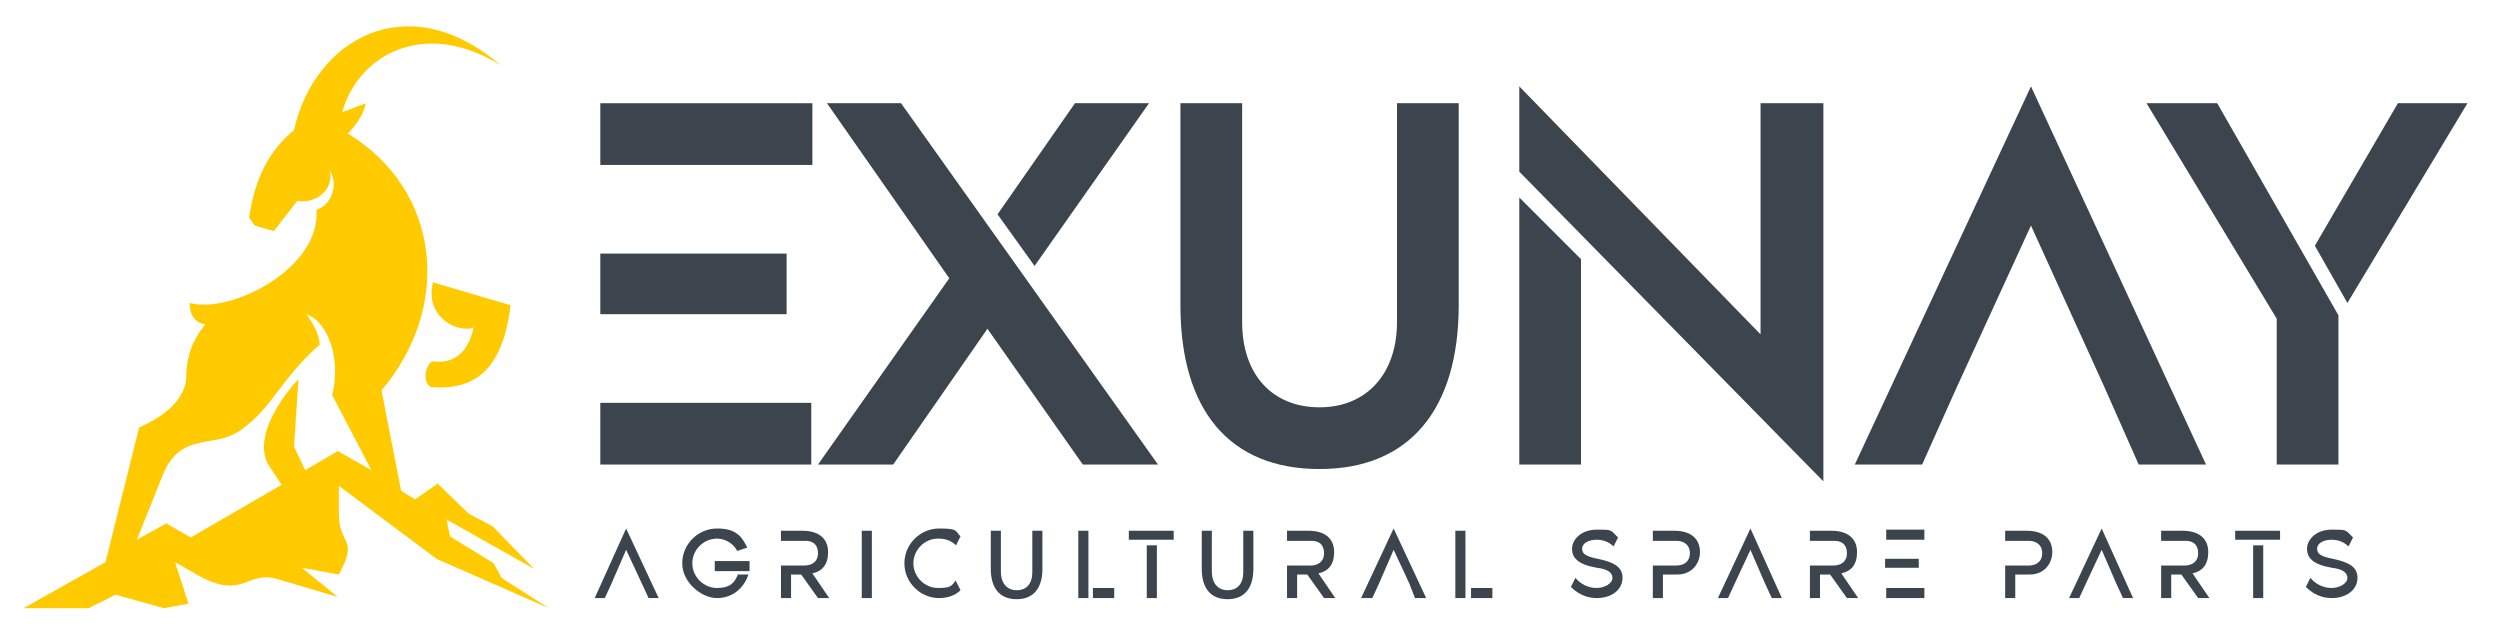 <?xml version="1.0" encoding="UTF-8"?>
<svg id="katman_1" xmlns="http://www.w3.org/2000/svg" version="1.1" viewBox="0 0 222.8 56">
  <!-- Generator: Adobe Illustrator 29.3.0, SVG Export Plug-In . SVG Version: 2.1.0 Build 146)  -->
  <defs>
    <style>
      .st0 {
        fill: #ffcb00;
      }

      .st1 {
        fill: #3c444e;
      }
    </style>
  </defs>
  <polygon class="st1" points="58.7 53.3 57.8 53.3 57.2 52 57.2 52 55.8 49 54.5 52 54.5 52 53.9 53.3 53 53.3 55.8 47.1 58.7 53.3"/>
  <path class="st1" d="M66.8,50.3c0,.2,0,.4,0,.6h-3.1v-.9h3.1c0,0,0,.2,0,.3M65.8,51.2h.9c-.4,1.2-1.4,2.1-2.8,2.1s-3.1-1.4-3.1-3.1,1.4-3.1,3.1-3.1,2.2.7,2.7,1.7l-.9.3c-.3-.6-1-1.1-1.8-1.1-1.2,0-2.2,1-2.2,2.2s1,2.2,2.2,2.2,1.6-.5,1.9-1.3"/>
  <path class="st1" d="M73.9,53.3h-1l-1.5-2.1h-.9v2.1h-.9v-2.9h2.1c.6,0,1.2-.3,1.2-1.1s-.5-1.1-1.1-1.1h-2.2v-.9h1.9c1.6,0,2.3.8,2.3,1.9s-.5,1.7-1.4,1.9l1.5,2.2Z"/>
  <rect class="st1" x="76.8" y="47.3" width=".9" height="6"/>
  <path class="st1" d="M85.2,51.8l.4.8c-.5.5-1.2.7-1.9.7-1.7,0-3.1-1.4-3.1-3.1s1.4-3.1,3.1-3.1,1.4.2,1.9.7l-.4.8c-.4-.4-.9-.6-1.6-.6-1.2,0-2.2,1-2.2,2.2s1,2.2,2.2,2.2,1.2-.2,1.6-.7"/>
  <path class="st1" d="M92.9,47.3v3.4c0,1.6-.7,2.7-2.3,2.7s-2.3-1.1-2.3-2.7v-3.4h.9v3.7c0,.9.5,1.6,1.4,1.6s1.4-.6,1.4-1.6v-3.7h.9Z"/>
  <path class="st1" d="M97.4,52.4h1.9v.9h-1.9v-.9ZM96.1,47.3h.9v6h-.9v-6Z"/>
  <path class="st1" d="M102.2,48.6h.9v4.7h-.9v-4.7ZM100.6,47.3h4v.8h-4v-.8Z"/>
  <path class="st1" d="M111.7,47.3v3.4c0,1.6-.7,2.7-2.3,2.7s-2.3-1.1-2.3-2.7v-3.4h.9v3.7c0,.9.5,1.6,1.4,1.6s1.4-.6,1.4-1.6v-3.7h.9Z"/>
  <path class="st1" d="M119,53.3h-1l-1.5-2.1h-.9v2.1h-.9v-2.9h2.1c.6,0,1.2-.3,1.2-1.1s-.5-1.1-1.1-1.1h-2.2v-.9h1.9c1.6,0,2.3.8,2.3,1.9s-.5,1.7-1.4,1.9l1.5,2.2Z"/>
  <polygon class="st1" points="127.1 53.3 126.1 53.3 125.6 52 125.6 52 124.2 49 122.9 52 122.9 52 122.3 53.3 121.3 53.3 124.2 47.1 127.1 53.3"/>
  <path class="st1" d="M131.1,52.4h1.9v.9h-1.9v-.9ZM129.7,47.3h.9v6h-.9v-6Z"/>
  <path class="st1" d="M144.6,51.5c0,1-.9,1.8-2.3,1.8s-2.2-.9-2.3-1l.4-.8c.5.6,1.2.9,1.9.9s1.4-.4,1.4-.9-.5-.8-1.4-.9c-1.7-.3-2.2-.9-2.2-1.7s.8-1.7,2.2-1.7,1.2,0,1.9.7l-.4.8c-.3-.3-.8-.6-1.5-.6s-1.3.3-1.3.8.4.7,1.4.9c1.4.3,2.2.7,2.2,1.7"/>
  <path class="st1" d="M151.5,49.2c0,1.1-.8,2-2,2h-1.3v2.1h-.9v-2.9h2.1c.6,0,1.2-.3,1.2-1.1s-.6-1.1-1.2-1.1h-2.1v-.9h1.9c1.6,0,2.3.8,2.3,1.9"/>
  <polygon class="st1" points="158.8 53.3 157.9 53.3 157.3 52 157.3 52 156 49 154.6 52 154.6 52 154 53.3 153.1 53.3 156 47.1 158.8 53.3"/>
  <path class="st1" d="M165.6,53.3h-1l-1.5-2.1h-.9v2.1h-.9v-2.9h2.1c.6,0,1.2-.3,1.2-1.1s-.5-1.1-1.1-1.1h-2.2v-.9h1.9c1.6,0,2.3.8,2.3,1.9s-.5,1.7-1.4,1.9l1.5,2.2Z"/>
  <path class="st1" d="M168.9,52.4h2.6v.9h-3.4v-.9h.9ZM168,49.8h3v.8h-3v-.8ZM171.5,48.1h-3.4v-.9h3.4v.9Z"/>
  <path class="st1" d="M182.9,49.2c0,1.1-.8,2-2,2h-1.3v2.1h-.9v-2.9h2.1c.6,0,1.2-.3,1.2-1.1s-.6-1.1-1.2-1.1h-2.1v-.9h1.9c1.6,0,2.3.8,2.3,1.9"/>
  <polygon class="st1" points="190.1 53.3 189.2 53.3 188.6 52 188.6 52 187.3 49 185.9 52 185.9 52 185.3 53.3 184.4 53.3 187.3 47.1 190.1 53.3"/>
  <path class="st1" d="M196.9,53.3h-1l-1.5-2.1h-.9v2.1h-.9v-2.9h2.1c.6,0,1.2-.3,1.2-1.1s-.5-1.1-1.1-1.1h-2.2v-.9h1.9c1.6,0,2.3.8,2.3,1.9s-.5,1.7-1.4,1.9l1.5,2.2Z"/>
  <path class="st1" d="M200.8,48.6h.9v4.7h-.9v-4.7ZM199.2,47.3h4v.8h-4v-.8Z"/>
  <path class="st1" d="M210.1,51.5c0,1-.9,1.8-2.3,1.8s-2.2-.9-2.3-1l.4-.8c.5.6,1.2.9,1.9.9s1.4-.4,1.4-.9-.5-.8-1.4-.9c-1.7-.3-2.2-.9-2.2-1.7s.8-1.7,2.2-1.7,1.2,0,1.9.7l-.4.8c-.3-.3-.8-.6-1.5-.6s-1.3.3-1.3.8.4.7,1.4.9c1.4.3,2.2.7,2.2,1.7"/>
  <g>
    <rect class="st1" x="53.5" y="22.6" width="16.6" height="5.4"/>
    <rect class="st1" x="53.5" y="9.2" width="18.9" height="5.5"/>
    <polygon class="st1" points="102.4 9.2 95.8 9.2 88.9 19.1 92.2 23.7 102.4 9.2"/>
    <polygon class="st1" points="213.7 9.2 206.3 21.9 209.2 27 219.9 9.2 213.7 9.2"/>
    <polygon class="st1" points="53.5 41.4 72.3 41.4 72.3 35.9 53.5 35.9 53.5 41.4"/>
    <polygon class="st1" points="73.7 9.2 84.6 24.8 72.9 41.4 79.6 41.4 88 29.3 96.5 41.4 103.2 41.4 80.3 9.2 73.7 9.2"/>
    <path class="st1" d="M124.5,28.7c0,4.6-2.7,7.6-6.9,7.6s-6.9-2.9-6.9-7.6V9.2h-5.5v18c0,9.4,4.4,14.6,12.4,14.6s12.4-5.3,12.4-14.6V9.2h-5.5v19.5Z"/>
    <polygon class="st1" points="135.4 41.4 140.9 41.4 140.9 23.1 135.4 17.6 135.4 41.4"/>
    <polygon class="st1" points="156.9 29.8 135.4 7.7 135.4 15.3 162.5 42.9 162.5 9.2 156.9 9.2 156.9 29.8"/>
    <polygon class="st1" points="165.3 41.4 171.3 41.4 174.3 34.7 174.3 34.7 181 20.1 187.5 34.4 190.6 41.4 196.6 41.4 181 7.7 165.3 41.4"/>
    <polygon class="st1" points="191.3 9.2 202.9 28.4 202.9 41.4 208.4 41.4 208.4 28.1 197.6 9.2 191.3 9.2"/>
    <path class="st0" d="M35.5,43.6l1.5.9,2-1.4,2.8,2.7,2.1,1.1,3.7,3.8-7.8-4.4.3,1.5,3.9,2.4.7,1.3,4.2,2.7-10-4.4-8.7-6.5v2.5c0,2.6,1.5,2.2.4,4.6l-.4.8-3.3-.6,3.2,2.6-5.4-1.6c-2.7-.8-3,1.9-7-.3l-2.1-1.2,1.2,3.7-2.2.4-4.3-1.2-2.4,1.2H2.1s7.3-4.1,7.3-4.1l3-12c1.3-.6,4.1-2,4.2-4.5,0-2,.7-3.5,1.7-4.7-.9-.1-1.4-.8-1.4-1.9,3.7,1,11.7-3.1,11.3-8.3,1.3-.4,2-2.2,1.2-3.5.4,1.8-1.4,3-2.9,2.7l-2.1,2.7-1.7-.5-.5-.7c.5-3.5,1.8-6,4-7.8,1.8-8.1,10.1-12.9,18.4-5.8-6.8-4.2-12.7-.9-14.1,4.2l2.1-.8c-.2,1-.9,2-1.6,2.7,8.2,5,9.4,15.3,3,22.9l1.8,9.2ZM14.9,46.7l2.1,1.2,8.1-4.7-1-1.5c-1.9-2.6,1.4-6.8,2.5-7.9l-.4,6,1,2.1,2.9-1.7,3,1.7-3.5-6.7c.8-3.1-.3-6.5-2.3-7.2.6.8,1.1,1.7,1.2,2.7-3.6,3.2-4.1,5.5-7,7.6-2.5,1.8-5.5,0-7.1,4.3l-2.2,5.5,2.7-1.5ZM38.7,25.2l6.8,2c-.7,5.9-3.3,7.6-7.1,7.3-.7-.4-.6-1.8.1-2.3,2.1.3,3.3-1,3.7-3-1.4.5-4.4-.9-3.6-4.1"/>
  </g>
</svg>